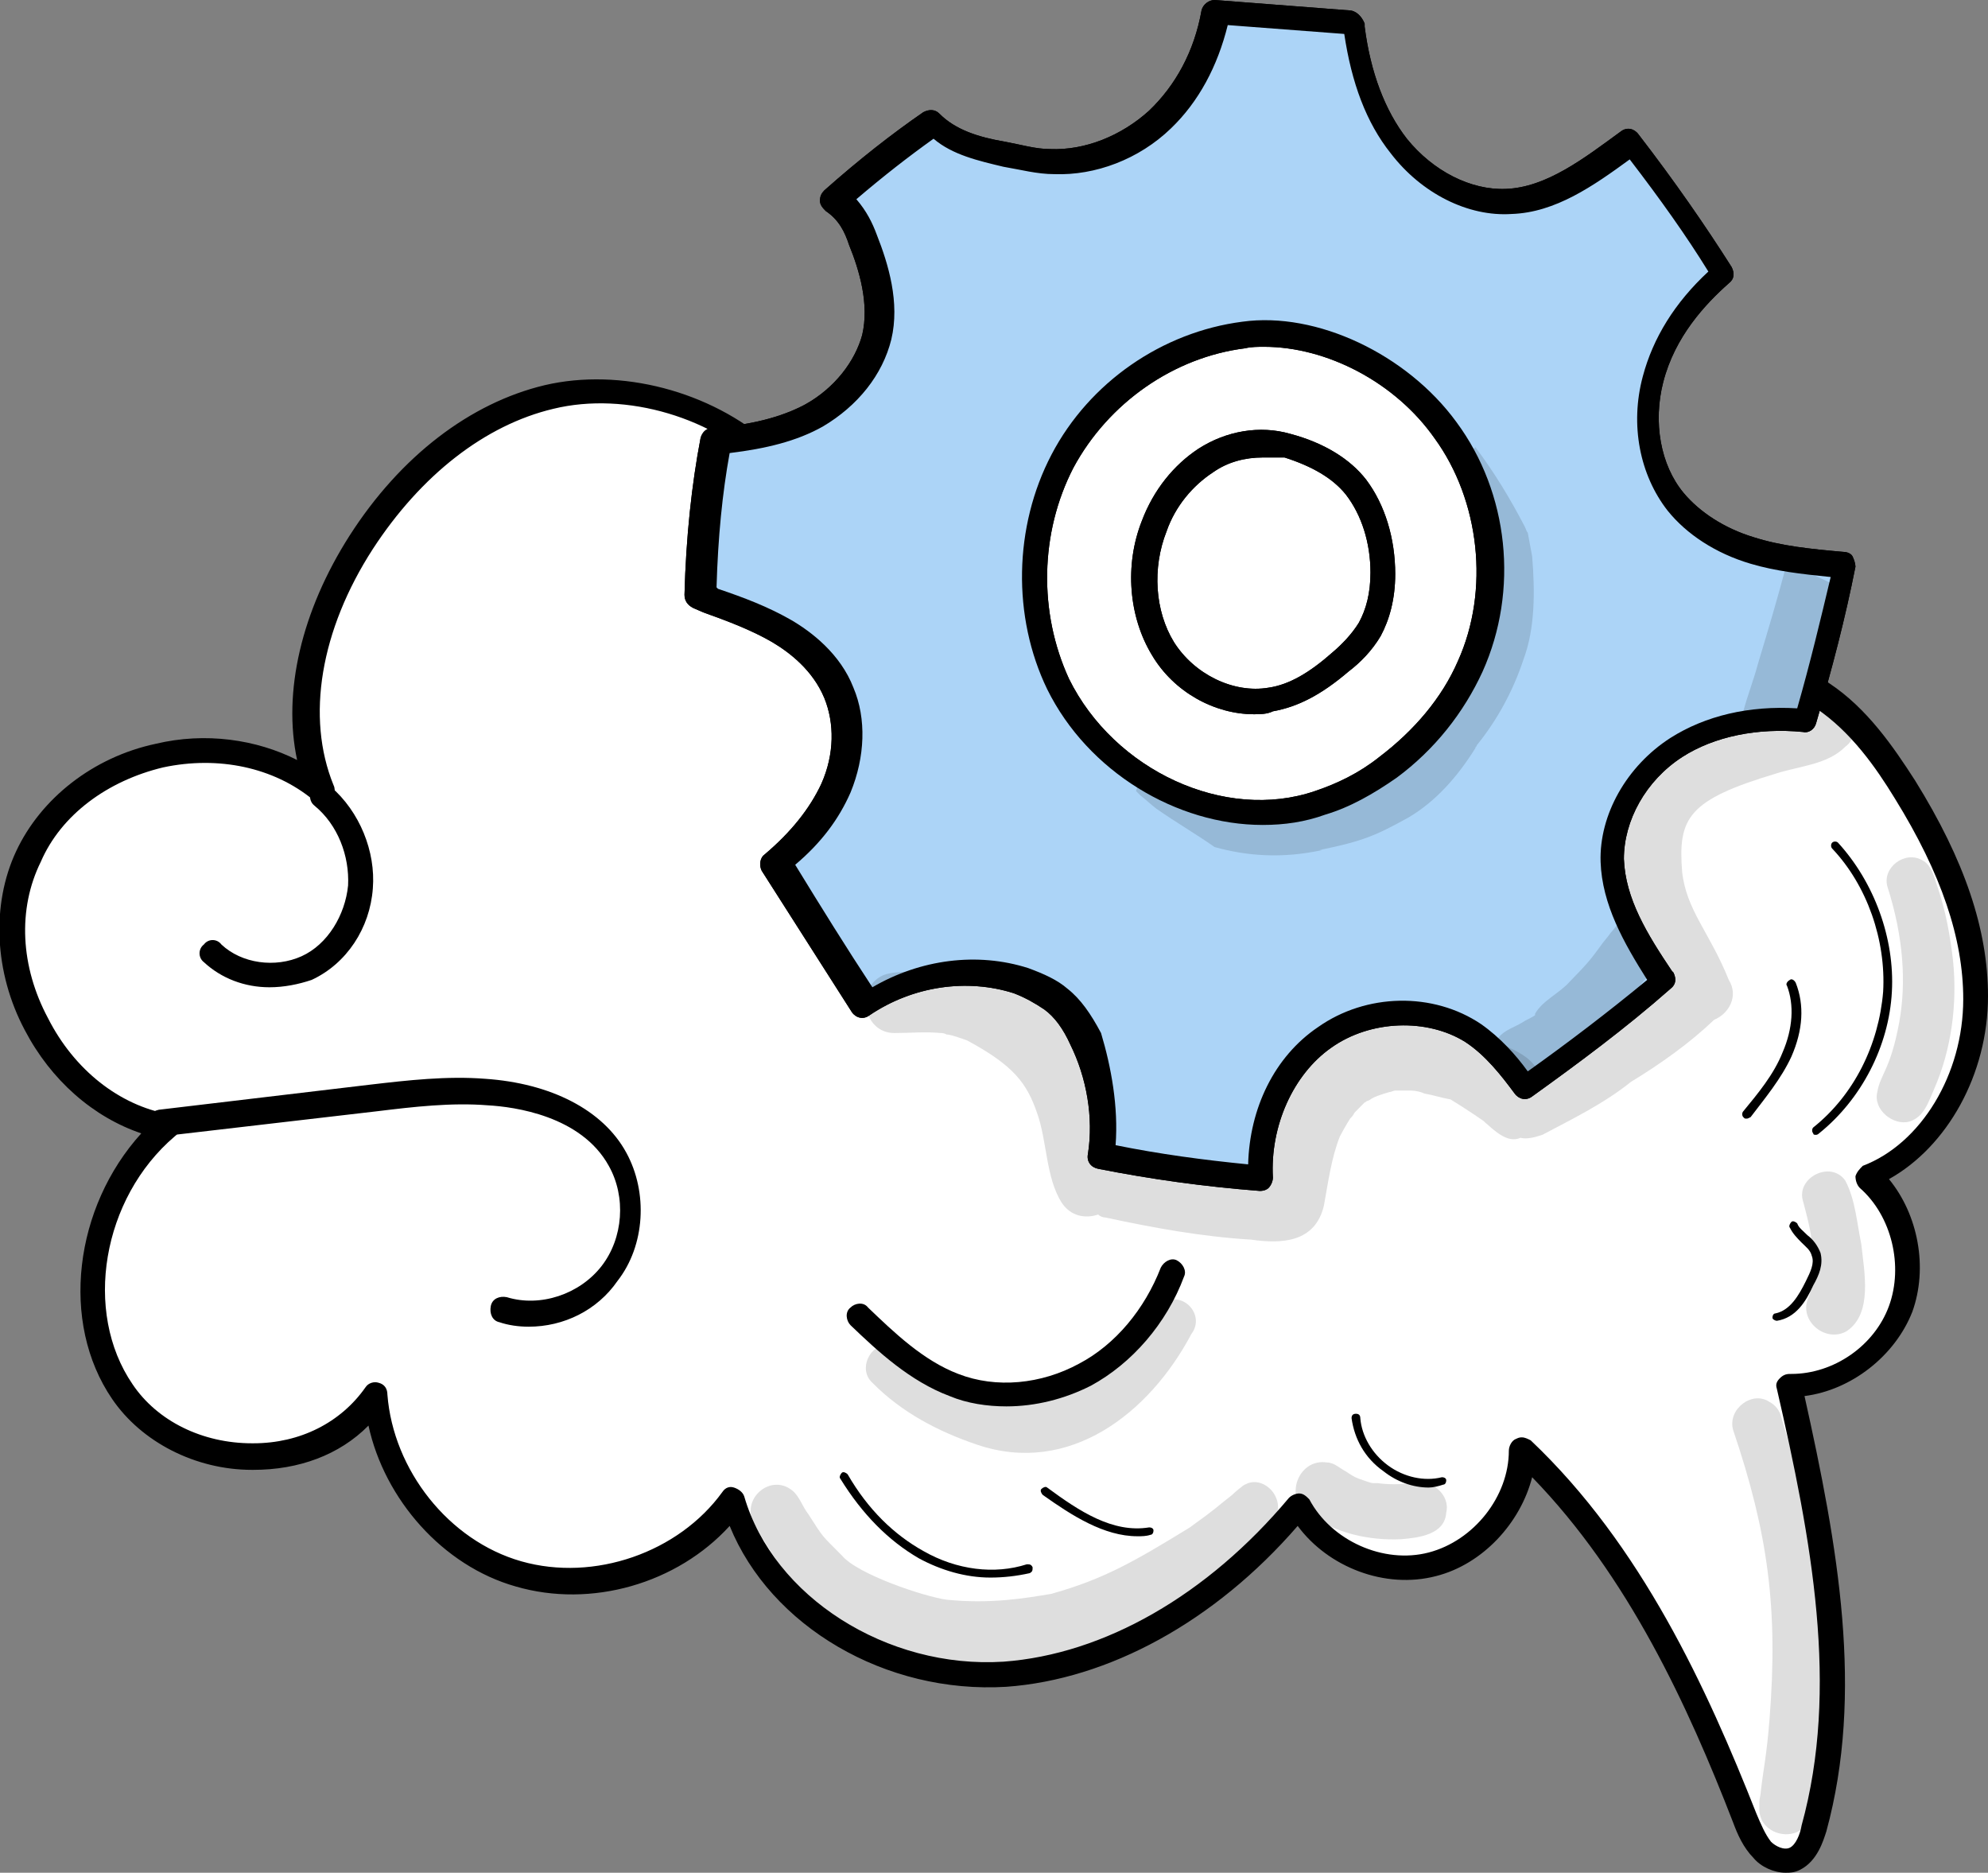 <svg width="86" height="81" viewBox="0 0 86 81" fill="none" xmlns="http://www.w3.org/2000/svg">
<rect x="0" y="0" width="86" height="81" fill="#808080" stroke="none"/>
<g clip-path="url(#clip0_2706_976)">
<path d="M73.778 29.298C75.416 28.596 77.432 29.043 78.881 30.064C80.393 31.085 81.465 32.553 82.409 34.149C84.111 36.894 85.497 39.957 85.497 43.149C85.497 46.34 83.796 49.723 80.834 50.872C82.409 52.276 82.977 54.638 82.221 56.617C81.465 58.596 79.448 59.936 77.369 59.936C78.818 66.255 80.141 72.894 78.44 79.149C78.314 79.659 78.125 80.234 77.621 80.425C77.18 80.681 76.55 80.425 76.172 80.043C75.794 79.659 75.605 79.149 75.416 78.702C73.148 72.894 70.313 67.085 65.84 62.745C65.84 64.915 64.138 67.149 61.933 67.659C59.728 68.234 57.208 67.085 56.137 65.106C52.924 69 48.388 72.064 43.41 72.383C38.433 72.702 33.078 69.702 31.629 64.851C29.549 67.723 25.706 69.064 22.367 68.043C19.028 67.021 16.445 63.83 16.193 60.319C13.483 64.085 7.624 63.638 5.23 60.191C2.836 56.681 3.97 51.511 7.12 48.766C2.269 47.872 -0.881 41.681 1.198 37.085C3.277 32.489 10.018 30.957 13.861 34.213C12.412 30.702 13.61 26.681 15.626 23.489C17.516 20.553 20.351 18 23.753 17.234C27.155 16.404 31.125 17.681 33.519 20.106C33.519 18.383 38.37 20.808 39.63 19.66C40.89 18.511 38.433 13.723 40.071 13.277C41.331 12.957 42.717 12.766 44.04 13.149C46.497 13.851 48.072 16.404 49.207 18.702C50.089 16.021 52.357 14.043 54.94 13.085C57.523 12.128 60.358 12.064 63.13 12.255C65.272 12.447 67.667 12.893 69.116 14.553C71.132 16.787 70.754 20.298 70.187 23.298C71.699 22.468 73.778 22.979 74.723 24.447C75.605 25.915 75.164 28.085 73.778 29.298Z" fill="white"/>
<path d="M77.243 81C76.739 81 76.172 80.745 75.857 80.362C75.416 79.915 75.164 79.341 74.975 78.83C73.022 73.787 70.438 68.17 66.28 63.894C65.776 65.872 64.138 67.66 62.122 68.17C59.917 68.745 57.46 67.787 56.137 66C52.545 70.149 47.946 72.638 43.536 72.958C38.306 73.277 33.329 70.341 31.565 66C29.297 68.49 25.58 69.575 22.304 68.617C19.153 67.724 16.633 64.851 15.94 61.66C14.68 62.936 12.916 63.575 10.963 63.575H10.9C8.443 63.575 6.112 62.362 4.852 60.511C2.583 57.192 3.213 52.213 6.112 49.021C4.033 48.319 2.205 46.724 1.071 44.553C-0.252 42.064 -0.378 39.128 0.693 36.83C1.764 34.532 4.033 32.745 6.742 32.17C8.884 31.66 11.089 31.979 12.853 32.872C12.223 29.936 13.042 26.426 15.121 23.17C17.326 19.724 20.351 17.426 23.564 16.66C26.84 15.894 30.746 16.915 33.329 19.213C33.959 18.702 35.093 18.958 36.353 19.149C37.361 19.34 38.811 19.596 39.189 19.213C39.567 18.83 39.315 17.426 39.126 16.404C38.811 14.745 38.495 13.021 39.882 12.702C41.52 12.255 42.906 12.255 44.103 12.575C46.434 13.277 47.946 15.319 49.08 17.362C50.151 15.255 52.167 13.468 54.688 12.511C57.019 11.617 59.665 11.362 63.067 11.681C65.146 11.872 67.729 12.319 69.43 14.17C71.32 16.277 71.32 19.34 70.816 22.404C72.391 22.021 74.219 22.724 75.101 24.128C75.92 25.404 75.857 27.064 75.101 28.404C76.424 28.34 77.873 28.724 79.133 29.553C80.771 30.638 81.905 32.298 82.85 33.766C84.992 37.213 86 40.213 86 43.085C86 46.468 84.236 49.596 81.716 51C82.976 52.532 83.417 54.83 82.724 56.745C81.968 58.66 80.078 60.128 78.062 60.383C79.511 66.894 80.645 73.213 79.007 79.213C78.881 79.596 78.629 80.49 77.873 80.872C77.621 81 77.432 81 77.243 81ZM65.839 62.17C65.965 62.17 66.091 62.234 66.217 62.298C71.005 66.83 73.841 73.021 75.983 78.447C76.172 78.894 76.361 79.341 76.613 79.66C76.802 79.851 77.18 80.043 77.432 79.915C77.684 79.787 77.873 79.341 77.936 78.957C79.574 73.021 78.377 66.638 76.865 60.064C76.802 59.872 76.865 59.745 76.991 59.617C77.117 59.489 77.243 59.426 77.432 59.426H77.495C79.322 59.426 81.086 58.213 81.716 56.489C82.346 54.766 81.842 52.596 80.456 51.383C80.33 51.255 80.267 51.064 80.267 50.872C80.33 50.681 80.456 50.553 80.582 50.426C83.102 49.468 84.929 46.468 84.929 43.213C84.929 40.596 83.984 37.787 81.968 34.532C81.149 33.192 80.078 31.66 78.566 30.638C77.054 29.617 75.29 29.362 73.967 29.936C73.715 30.064 73.463 29.936 73.274 29.745C73.148 29.489 73.211 29.234 73.4 29.043C74.597 27.958 74.975 26.107 74.219 24.894C73.463 23.681 71.698 23.234 70.438 23.936C70.249 24.064 69.997 24 69.871 23.872C69.682 23.745 69.619 23.553 69.682 23.298C70.186 20.362 70.564 17.107 68.737 15C67.351 13.468 65.02 13.085 63.13 12.894C59.854 12.638 57.334 12.83 55.191 13.66C52.545 14.681 50.529 16.66 49.773 18.958C49.71 19.149 49.521 19.34 49.269 19.34C49.08 19.34 48.828 19.213 48.765 19.021C47.757 16.915 46.308 14.489 43.977 13.787C42.843 13.404 41.646 13.404 40.197 13.787C39.819 13.851 40.134 15.447 40.26 16.277C40.512 17.745 40.827 19.277 40.008 20.043C39.252 20.809 37.739 20.489 36.227 20.234C35.534 20.107 34.337 19.915 34.085 20.043C34.085 20.234 33.959 20.489 33.77 20.553C33.581 20.617 33.329 20.617 33.203 20.426C30.935 18.064 27.092 16.915 23.942 17.681C20.98 18.383 18.208 20.553 16.129 23.745C13.861 27.255 13.231 31.021 14.428 33.958C14.554 34.213 14.428 34.468 14.239 34.596C14.05 34.724 13.735 34.724 13.546 34.596C11.845 33.192 9.451 32.681 7.057 33.192C4.663 33.766 2.646 35.234 1.764 37.277C0.756 39.319 0.882 41.809 2.079 44.043C3.213 46.277 5.167 47.809 7.309 48.192C7.498 48.255 7.687 48.383 7.75 48.575C7.813 48.766 7.75 49.021 7.561 49.149C4.411 51.83 3.592 56.745 5.734 59.872C6.805 61.468 8.758 62.426 10.9 62.426H10.963C12.979 62.426 14.743 61.532 15.814 60C15.94 59.809 16.192 59.745 16.381 59.809C16.633 59.872 16.759 60.064 16.759 60.319C17.011 63.575 19.405 66.638 22.556 67.532C25.706 68.426 29.36 67.149 31.25 64.532C31.376 64.341 31.565 64.277 31.754 64.341C31.943 64.404 32.132 64.532 32.195 64.724C33.455 69.064 38.37 72.192 43.41 71.872C47.757 71.553 52.23 69 55.759 64.787C55.885 64.66 56.074 64.596 56.2 64.596C56.389 64.596 56.515 64.724 56.641 64.851C57.586 66.638 59.854 67.66 61.807 67.149C63.76 66.638 65.272 64.724 65.272 62.745C65.272 62.553 65.398 62.298 65.587 62.234C65.713 62.17 65.776 62.17 65.839 62.17Z" fill="black"/>
<path d="M43.535 60.83C42.717 60.83 41.834 60.702 41.078 60.383C39.377 59.745 37.991 58.468 36.794 57.319C36.605 57.128 36.542 56.745 36.794 56.553C36.983 56.362 37.361 56.298 37.55 56.553C38.684 57.639 39.944 58.851 41.456 59.426C43.094 60.064 45.048 59.873 46.686 58.979C48.261 58.149 49.521 56.617 50.214 54.83C50.34 54.575 50.655 54.383 50.907 54.511C51.159 54.639 51.348 54.958 51.222 55.213C50.466 57.255 48.954 58.979 47.19 59.936C46.056 60.511 44.796 60.83 43.535 60.83Z" fill="black"/>
<path d="M22.87 57.383C22.429 57.383 21.988 57.319 21.61 57.191C21.295 57.128 21.169 56.808 21.232 56.489C21.295 56.17 21.61 56.042 21.925 56.106C23.374 56.553 25.075 55.979 26.02 54.766C26.965 53.553 27.091 51.766 26.335 50.425C25.138 48.255 22.24 47.872 21.106 47.808C19.531 47.681 17.893 47.872 16.318 48.064L6.993 49.149C6.678 49.213 6.426 48.957 6.363 48.638C6.3 48.319 6.552 48.064 6.867 48L16.003 46.915C17.641 46.723 19.342 46.532 20.98 46.66C23.815 46.851 26.083 48 27.091 49.851C28.037 51.574 27.91 53.872 26.713 55.404C25.831 56.681 24.382 57.383 22.87 57.383Z" fill="black"/>
<path d="M11.656 42.702C10.585 42.702 9.577 42.319 8.821 41.617C8.569 41.425 8.569 41.042 8.821 40.851C9.01 40.596 9.388 40.596 9.577 40.851C10.459 41.681 11.908 41.872 13.042 41.362C14.176 40.851 14.932 39.575 15.058 38.298C15.121 37.021 14.617 35.681 13.609 34.851C13.357 34.66 13.357 34.277 13.546 34.085C13.735 33.83 14.113 33.83 14.302 34.021C15.562 35.106 16.255 36.83 16.129 38.425C16.003 40.149 14.995 41.681 13.483 42.383C12.916 42.575 12.286 42.702 11.656 42.702Z" fill="black"/>
<path d="M52.859 14.489C49.835 15.511 47.126 17.681 45.677 20.617C44.228 23.489 44.165 27.128 45.677 30C47.882 34.149 53.363 36 57.711 34.34C62.436 32.489 65.334 26.745 63.948 21.766C62.625 16.787 57.018 13.085 52.859 14.489ZM58.656 27.511C58.215 28.532 57.27 29.489 56.262 29.936C54.056 31.021 51.536 30.064 50.213 28.085C48.89 25.979 49.079 23.17 50.465 21.128C51.158 20.106 52.04 19.34 53.237 19.085C54.371 18.894 55.505 19.085 56.388 19.787C56.955 19.915 57.522 20.106 57.963 20.489C58.845 21.255 59.223 22.66 59.286 23.809C59.349 25.021 59.097 26.362 58.656 27.511Z" fill="white"/>
<path d="M75.73 23.809C74.47 23.426 73.273 22.724 72.391 21.702C71.257 20.234 70.942 18.192 71.446 16.404C71.95 14.617 73.084 13.021 74.47 11.809C73.21 9.83 71.887 7.915 70.438 6.128C68.737 7.404 67.098 8.617 65.208 8.745C63.381 8.809 61.617 7.851 60.483 6.383C59.349 4.915 58.782 3.064 58.53 1.213C58.467 1.022 58.341 1.022 58.278 1.022C56.325 0.894 54.435 0.702 52.481 0.575C52.103 2.426 51.285 4.022 50.087 5.17C48.827 6.319 47.126 7.022 45.425 7.022C44.732 7.022 44.039 6.83 43.346 6.702C42.212 6.447 41.015 6.128 40.259 5.298C38.747 6.383 37.361 7.468 36.038 8.617C36.731 9.064 36.983 9.702 37.235 10.341C37.739 11.681 38.117 13.149 37.802 14.553C37.487 16.021 36.416 17.234 35.093 17.936C33.769 18.639 32.32 18.958 30.808 19.021C30.43 21.128 30.178 23.426 30.115 25.724C31.375 26.17 32.572 26.553 33.643 27.192C34.715 27.83 35.66 28.724 36.164 29.873C36.731 31.149 36.542 32.681 36.038 34.022C35.471 35.298 34.526 36.383 33.454 37.277C34.778 39.447 36.038 41.426 37.298 43.404C39.314 42.064 41.834 41.681 44.039 42.383C44.606 42.575 45.11 42.83 45.551 43.149C46.118 43.596 46.559 44.234 46.874 44.873C47.63 46.404 47.945 48.256 47.693 49.979C50.024 50.426 52.292 50.745 54.561 50.936C54.435 48.511 55.443 46.149 57.333 44.809C59.223 43.468 61.869 43.404 63.759 44.681C64.641 45.319 65.334 46.149 66.027 47.043C68.043 45.575 70.123 44.107 72.013 42.447C70.942 40.788 69.871 39.128 69.808 37.213C69.745 35.234 70.942 33.383 72.58 32.298C74.218 31.213 76.234 30.894 78.124 31.085C78.754 28.788 79.321 26.553 79.825 24.319C78.313 24.319 76.99 24.192 75.73 23.809ZM63.633 28.788C62.877 30.511 61.617 32.043 60.042 33.192C59.16 33.83 58.152 34.404 57.144 34.724C52.86 36.128 47.819 33.639 45.803 29.553C44.354 26.553 44.417 22.851 45.992 19.915C47.567 16.979 50.528 14.873 53.805 14.426C56.703 14.043 60.42 15.639 62.562 18.511C64.704 21.383 65.082 25.532 63.633 28.788Z" fill="#ACD4F7"/>
<g opacity="0.129">
<path d="M66.28 24.064C66.217 23.745 66.154 23.362 66.091 23.043C66.028 22.979 66.028 22.915 65.965 22.787C65.335 21.574 64.641 20.425 63.822 19.34C63.696 19.468 63.57 19.596 63.507 19.723C63.444 20.298 63.885 20.808 64.011 21.383C64.516 22.915 64.831 23.617 64.704 25.021C64.704 25.532 63.885 28.468 63.57 28.851C63.255 29.489 62.877 30.128 62.436 30.702C62.31 30.893 62.247 30.957 62.31 30.957C62.121 31.149 61.932 31.34 61.68 31.532C61.239 31.915 60.798 32.298 60.357 32.681C60.231 32.745 60.042 32.936 59.916 33.064C59.979 32.936 59.79 33.128 59.601 33.319C59.475 33.383 59.034 33.702 58.845 33.83C57.27 34.404 55.632 34.723 54.75 34.723C53.616 34.851 52.482 34.532 51.6 34.34C50.97 34.149 50.403 33.511 49.71 33.638C49.395 33.702 49.206 33.957 49.143 34.213C49.206 34.276 49.269 34.34 49.332 34.404C49.584 34.596 49.773 34.787 50.025 34.979C50.844 35.553 51.726 36.064 52.545 36.638C53.931 37.021 55.443 37.149 57.207 36.766C57.207 36.766 57.144 36.766 57.081 36.766C58.971 36.383 59.538 36.128 60.924 35.362C62.121 34.66 63.066 33.574 63.822 32.362C63.822 32.298 63.885 32.298 63.885 32.234C64.767 31.149 65.46 29.872 65.902 28.532C66.406 27.191 66.406 25.596 66.28 24.064Z" fill="black"/>
</g>
<g opacity="0.129">
<path d="M70.815 39.638C70.626 39.638 70.437 39.702 70.248 39.766C69.996 39.894 69.87 40.149 69.681 40.34C69.555 40.532 69.366 40.723 69.24 40.915C68.862 41.425 68.736 41.617 67.917 42.447C67.476 42.957 66.72 43.276 66.405 43.851C66.405 43.851 66.405 43.851 66.405 43.915C66.216 44.042 66.027 44.106 65.838 44.234C65.523 44.425 65.082 44.553 64.83 44.872C64.074 45.766 65.208 47.042 66.153 46.404C67.161 45.894 68.106 45.255 68.925 44.489C68.988 44.425 68.988 44.425 69.051 44.362C69.681 43.851 70.311 43.276 70.941 42.638C71.13 42.383 71.382 42.127 71.634 41.872C71.445 41.425 71.256 40.979 71.067 40.532C71.067 40.276 70.941 39.957 70.815 39.638Z" fill="black"/>
</g>
<g opacity="0.129">
<path d="M77.305 24.319C76.927 25.787 76.486 27.256 76.045 28.724C75.856 29.426 75.604 30.064 75.415 30.766C75.667 31.085 76.108 31.277 76.486 31.149H76.549C76.864 31.66 77.809 31.596 77.998 30.894C78.061 30.575 78.187 30.256 78.313 29.936C78.376 29.872 78.439 29.872 78.502 29.809C78.943 29.49 79.006 28.915 79.195 28.468C79.447 27.511 79.573 26.553 79.573 25.596C79.573 25.532 79.573 25.468 79.573 25.404C78.817 25.021 78.061 24.702 77.305 24.319Z" fill="black"/>
</g>
<path d="M54.498 51.511C52.041 51.319 49.773 51 47.504 50.553C47.189 50.489 47 50.234 47.063 49.915C47.315 48.319 47 46.596 46.307 45.191C45.992 44.489 45.614 43.979 45.173 43.66C44.795 43.404 44.354 43.149 43.85 42.958C41.834 42.319 39.503 42.638 37.613 43.915C37.361 44.106 37.046 44.043 36.857 43.787C35.597 41.809 34.337 39.83 32.95 37.66C32.825 37.404 32.888 37.085 33.077 36.958C34.211 36 35.03 34.979 35.534 33.894C36.101 32.617 36.101 31.277 35.66 30.192C35.156 28.979 34.148 28.213 33.392 27.766C32.51 27.255 31.501 26.872 30.43 26.489L29.989 26.298C29.737 26.17 29.611 25.979 29.611 25.723C29.674 23.234 29.926 20.936 30.304 18.957C30.367 18.702 30.556 18.511 30.808 18.511C32.447 18.383 33.77 18.064 34.841 17.489C36.101 16.787 36.983 15.638 37.298 14.489C37.613 13.149 37.172 11.681 36.731 10.596C36.542 10.021 36.29 9.511 35.723 9.128C35.597 9 35.471 8.872 35.471 8.681C35.471 8.489 35.534 8.362 35.66 8.234C37.172 6.894 38.558 5.809 39.944 4.851C40.196 4.723 40.448 4.723 40.637 4.915C41.33 5.617 42.338 5.936 43.472 6.128C44.165 6.255 44.795 6.447 45.425 6.447C46.937 6.511 48.512 5.872 49.709 4.787C50.844 3.702 51.663 2.234 51.978 0.447C52.041 0.191 52.293 0 52.545 0L58.341 0.447C58.656 0.447 58.908 0.702 59.034 1.021C59.034 1.085 59.034 1.085 59.034 1.149C59.286 3.128 59.916 4.787 60.861 6C61.995 7.404 63.633 8.234 65.145 8.17C66.909 8.106 68.548 6.83 70.123 5.681C70.375 5.489 70.69 5.553 70.879 5.809C72.454 7.851 73.777 9.766 74.911 11.553C75.037 11.809 75.037 12.064 74.785 12.255C73.777 13.149 72.454 14.553 71.95 16.532C71.509 18.255 71.824 20.106 72.832 21.319C73.525 22.149 74.596 22.851 75.856 23.234C77.053 23.617 78.313 23.745 79.762 23.872C79.888 23.872 80.077 23.936 80.14 24.064C80.203 24.192 80.266 24.383 80.266 24.511C79.825 26.745 79.258 28.915 78.565 31.277C78.502 31.532 78.25 31.723 77.998 31.66C76.045 31.468 74.155 31.851 72.769 32.745C71.194 33.766 70.249 35.489 70.249 37.149C70.312 38.872 71.257 40.404 72.328 42L72.391 42.064C72.517 42.319 72.517 42.575 72.265 42.766C70.312 44.489 68.233 46.021 66.279 47.425C66.027 47.617 65.712 47.553 65.523 47.298C64.956 46.532 64.263 45.638 63.381 45.064C61.743 44.043 59.286 44.106 57.585 45.319C55.947 46.468 54.939 48.702 55.065 50.936C55.065 51.064 55.002 51.255 54.876 51.383C54.813 51.447 54.687 51.511 54.498 51.511ZM48.26 49.532C50.151 49.915 52.041 50.17 53.994 50.362C54.057 47.936 55.128 45.702 57.018 44.425C59.097 42.958 61.995 42.894 64.074 44.298C64.893 44.872 65.586 45.638 66.09 46.34C67.791 45.128 69.556 43.787 71.257 42.383C70.249 40.787 69.304 39.128 69.241 37.277C69.178 35.234 70.375 33.128 72.265 31.915C73.777 30.957 75.667 30.511 77.746 30.638C78.313 28.66 78.754 26.808 79.195 24.957C77.935 24.83 76.801 24.702 75.73 24.383C74.218 23.936 72.958 23.106 72.139 22.085C70.942 20.553 70.501 18.383 71.068 16.277C71.509 14.617 72.454 13.085 73.903 11.745C72.958 10.213 71.824 8.617 70.501 6.894C68.926 8.043 67.287 9.191 65.397 9.255C63.507 9.383 61.491 8.362 60.168 6.638C59.097 5.298 58.467 3.574 58.152 1.468L53.112 1.085C52.671 2.872 51.852 4.404 50.655 5.553C49.269 6.894 47.378 7.596 45.614 7.532C44.858 7.532 44.165 7.34 43.409 7.213C42.338 6.957 41.204 6.702 40.385 6C39.314 6.766 38.243 7.596 37.046 8.617C37.487 9.128 37.739 9.638 37.928 10.149C38.432 11.425 38.936 13.085 38.558 14.681C38.18 16.213 37.109 17.553 35.597 18.447C34.463 19.085 33.139 19.404 31.564 19.596C31.249 21.319 31.06 23.234 30.997 25.404L31.06 25.468C32.194 25.851 33.203 26.234 34.211 26.808C35.093 27.319 36.353 28.277 36.92 29.745C37.487 31.085 37.424 32.745 36.794 34.277C36.29 35.425 35.534 36.447 34.4 37.404C35.534 39.255 36.605 40.979 37.739 42.702C39.818 41.489 42.275 41.17 44.48 41.872C45.173 42.128 45.74 42.383 46.181 42.766C46.748 43.213 47.189 43.851 47.63 44.681C48.071 46.149 48.386 47.872 48.26 49.532Z" fill="black"/>
<path d="M54.246 30.893C52.545 30.893 50.781 29.936 49.836 28.34C48.828 26.681 48.639 24.447 49.395 22.532C49.899 21.191 50.781 20.106 51.852 19.404C53.049 18.638 54.498 18.383 55.821 18.766C57.27 19.149 58.404 19.851 59.097 20.744C59.916 21.83 60.357 23.298 60.357 24.83C60.357 25.915 60.105 26.808 59.727 27.511C59.349 28.149 58.845 28.659 58.341 29.042C57.144 30.064 56.136 30.574 55.065 30.766C54.813 30.893 54.498 30.893 54.246 30.893ZM54.624 19.787C53.868 19.787 53.112 19.979 52.482 20.425C51.6 21 50.844 21.893 50.466 22.979C49.836 24.574 49.962 26.425 50.781 27.766C51.663 29.17 53.364 30 54.876 29.744C55.758 29.617 56.64 29.106 57.648 28.213C58.026 27.893 58.467 27.447 58.782 26.936C59.097 26.361 59.286 25.659 59.286 24.766C59.286 23.489 58.908 22.276 58.215 21.383C57.648 20.681 56.766 20.17 55.569 19.787C55.254 19.787 54.939 19.787 54.624 19.787Z" fill="black"/>
<path d="M54.624 35.681C50.907 35.681 47.064 33.383 45.3 29.809C43.788 26.681 43.851 22.787 45.489 19.66C47.127 16.532 50.277 14.362 53.742 13.915C56.955 13.468 60.861 15.319 63.004 18.255C65.272 21.319 65.713 25.532 64.138 29.043C63.319 30.83 62.059 32.426 60.42 33.638C59.413 34.34 58.404 34.915 57.333 35.234C56.451 35.553 55.569 35.681 54.624 35.681ZM54.687 15C54.435 15 54.12 15 53.868 15.064C50.781 15.447 47.946 17.426 46.434 20.234C44.985 23.043 44.922 26.489 46.245 29.362C48.198 33.319 52.986 35.553 56.892 34.213C57.837 33.894 58.782 33.447 59.664 32.745C61.177 31.596 62.374 30.192 63.067 28.596C64.453 25.532 64.012 21.638 62.059 18.957C60.358 16.532 57.396 15 54.687 15Z" fill="black"/>
<path d="M75.73 23.809C74.47 23.426 73.273 22.724 72.391 21.702C71.257 20.234 70.942 18.192 71.446 16.404C71.95 14.617 73.084 13.021 74.47 11.809C73.21 9.83 71.887 7.915 70.438 6.128C68.737 7.404 67.098 8.617 65.208 8.745C63.381 8.809 61.617 7.851 60.483 6.383C59.349 4.915 58.782 3.064 58.53 1.213C58.467 1.022 58.341 1.022 58.278 1.022C56.325 0.894 54.435 0.702 52.481 0.575C52.103 2.426 51.285 4.022 50.087 5.17C48.827 6.319 47.126 7.022 45.425 7.022C44.732 7.022 44.039 6.83 43.346 6.702C42.212 6.447 41.015 6.128 40.259 5.298C38.747 6.383 37.361 7.468 36.038 8.617C36.731 9.064 36.983 9.702 37.235 10.341C37.739 11.681 38.117 13.149 37.802 14.553C37.487 16.021 36.416 17.234 35.093 17.936C33.769 18.639 32.32 18.958 30.808 19.021C30.43 21.128 30.178 23.426 30.115 25.724C31.375 26.17 32.572 26.553 33.643 27.192C34.715 27.83 35.66 28.724 36.164 29.873C36.731 31.149 36.542 32.681 36.038 34.022C35.471 35.298 34.526 36.383 33.454 37.277C34.778 39.447 36.038 41.426 37.298 43.404C39.314 42.064 41.834 41.681 44.039 42.383C44.606 42.575 45.11 42.83 45.551 43.149C46.118 43.596 46.559 44.234 46.874 44.873C47.63 46.404 47.945 48.256 47.693 49.979C50.024 50.426 52.292 50.745 54.561 50.936C54.435 48.511 55.443 46.149 57.333 44.809C59.223 43.468 61.869 43.404 63.759 44.681C64.641 45.319 65.334 46.149 66.027 47.043C68.043 45.575 70.123 44.107 72.013 42.447C70.942 40.788 69.871 39.128 69.808 37.213C69.745 35.234 70.942 33.383 72.58 32.298C74.218 31.213 76.234 30.894 78.124 31.085C78.754 28.788 79.321 26.553 79.825 24.319C78.313 24.319 76.99 24.192 75.73 23.809ZM63.633 28.788C62.877 30.511 61.617 32.043 60.042 33.192C59.16 33.83 58.152 34.404 57.144 34.724C52.86 36.128 47.819 33.639 45.803 29.553C44.354 26.553 44.417 22.851 45.992 19.915C47.567 16.979 50.528 14.873 53.805 14.426C56.703 14.043 60.42 15.639 62.562 18.511C64.704 21.383 65.082 25.532 63.633 28.788Z" fill="#ACD4F7"/>
<g opacity="0.129">
<path d="M66.28 24.064C66.217 23.745 66.154 23.362 66.091 23.043C66.028 22.979 66.028 22.915 65.965 22.787C65.335 21.574 64.641 20.425 63.822 19.34C63.696 19.468 63.57 19.596 63.507 19.723C63.444 20.298 63.885 20.808 64.011 21.383C64.516 22.915 64.831 23.617 64.704 25.021C64.704 25.532 63.885 28.468 63.57 28.851C63.255 29.489 62.877 30.128 62.436 30.702C62.31 30.893 62.247 30.957 62.31 30.957C62.121 31.149 61.932 31.34 61.68 31.532C61.239 31.915 60.798 32.298 60.357 32.681C60.231 32.745 60.042 32.936 59.916 33.064C59.979 32.936 59.79 33.128 59.601 33.319C59.475 33.383 59.034 33.702 58.845 33.83C57.27 34.404 55.632 34.723 54.75 34.723C53.616 34.851 52.482 34.532 51.6 34.34C50.97 34.149 50.403 33.511 49.71 33.638C49.395 33.702 49.206 33.957 49.143 34.213C49.206 34.276 49.269 34.34 49.332 34.404C49.584 34.596 49.773 34.787 50.025 34.979C50.844 35.553 51.726 36.064 52.545 36.638C53.931 37.021 55.443 37.149 57.207 36.766C57.207 36.766 57.144 36.766 57.081 36.766C58.971 36.383 59.538 36.128 60.924 35.362C62.121 34.66 63.066 33.574 63.822 32.362C63.822 32.298 63.885 32.298 63.885 32.234C64.767 31.149 65.46 29.872 65.902 28.532C66.406 27.191 66.406 25.596 66.28 24.064Z" fill="black"/>
</g>
<g opacity="0.129">
<path d="M70.815 39.638C70.626 39.638 70.437 39.702 70.248 39.766C69.996 39.894 69.87 40.149 69.681 40.34C69.555 40.532 69.366 40.723 69.24 40.915C68.862 41.425 68.736 41.617 67.917 42.447C67.476 42.957 66.72 43.276 66.405 43.851C66.405 43.851 66.405 43.851 66.405 43.915C66.216 44.042 66.027 44.106 65.838 44.234C65.523 44.425 65.082 44.553 64.83 44.872C64.074 45.766 65.208 47.042 66.153 46.404C67.161 45.894 68.106 45.255 68.925 44.489C68.988 44.425 68.988 44.425 69.051 44.362C69.681 43.851 70.311 43.276 70.941 42.638C71.13 42.383 71.382 42.127 71.634 41.872C71.445 41.425 71.256 40.979 71.067 40.532C71.067 40.276 70.941 39.957 70.815 39.638Z" fill="black"/>
</g>
<g opacity="0.129">
<path d="M77.305 24.319C76.927 25.787 76.486 27.256 76.045 28.724C75.856 29.426 75.604 30.064 75.415 30.766C75.667 31.085 76.108 31.277 76.486 31.149H76.549C76.864 31.66 77.809 31.596 77.998 30.894C78.061 30.575 78.187 30.256 78.313 29.936C78.376 29.872 78.439 29.872 78.502 29.809C78.943 29.49 79.006 28.915 79.195 28.468C79.447 27.511 79.573 26.553 79.573 25.596C79.573 25.532 79.573 25.468 79.573 25.404C78.817 25.021 78.061 24.702 77.305 24.319Z" fill="black"/>
</g>
<path d="M54.498 51.511C52.041 51.319 49.773 51 47.504 50.553C47.189 50.489 47 50.234 47.063 49.915C47.315 48.319 47 46.596 46.307 45.191C45.992 44.489 45.614 43.979 45.173 43.66C44.795 43.404 44.354 43.149 43.85 42.958C41.834 42.319 39.503 42.638 37.613 43.915C37.361 44.106 37.046 44.043 36.857 43.787C35.597 41.809 34.337 39.83 32.95 37.66C32.825 37.404 32.888 37.085 33.077 36.958C34.211 36 35.03 34.979 35.534 33.894C36.101 32.617 36.101 31.277 35.66 30.192C35.156 28.979 34.148 28.213 33.392 27.766C32.51 27.255 31.501 26.872 30.43 26.489L29.989 26.298C29.737 26.17 29.611 25.979 29.611 25.723C29.674 23.234 29.926 20.936 30.304 18.957C30.367 18.702 30.556 18.511 30.808 18.511C32.447 18.383 33.77 18.064 34.841 17.489C36.101 16.787 36.983 15.638 37.298 14.489C37.613 13.149 37.172 11.681 36.731 10.596C36.542 10.021 36.29 9.511 35.723 9.128C35.597 9 35.471 8.872 35.471 8.681C35.471 8.489 35.534 8.362 35.66 8.234C37.172 6.894 38.558 5.809 39.944 4.851C40.196 4.723 40.448 4.723 40.637 4.915C41.33 5.617 42.338 5.936 43.472 6.128C44.165 6.255 44.795 6.447 45.425 6.447C46.937 6.511 48.512 5.872 49.709 4.787C50.844 3.702 51.663 2.234 51.978 0.447C52.041 0.191 52.293 0 52.545 0L58.341 0.447C58.656 0.447 58.908 0.702 59.034 1.021C59.034 1.085 59.034 1.085 59.034 1.149C59.286 3.128 59.916 4.787 60.861 6C61.995 7.404 63.633 8.234 65.145 8.17C66.909 8.106 68.548 6.83 70.123 5.681C70.375 5.489 70.69 5.553 70.879 5.809C72.454 7.851 73.777 9.766 74.911 11.553C75.037 11.809 75.037 12.064 74.785 12.255C73.777 13.149 72.454 14.553 71.95 16.532C71.509 18.255 71.824 20.106 72.832 21.319C73.525 22.149 74.596 22.851 75.856 23.234C77.053 23.617 78.313 23.745 79.762 23.872C79.888 23.872 80.077 23.936 80.14 24.064C80.203 24.192 80.266 24.383 80.266 24.511C79.825 26.745 79.258 28.915 78.565 31.277C78.502 31.532 78.25 31.723 77.998 31.66C76.045 31.468 74.155 31.851 72.769 32.745C71.194 33.766 70.249 35.489 70.249 37.149C70.312 38.872 71.257 40.404 72.328 42L72.391 42.064C72.517 42.319 72.517 42.575 72.265 42.766C70.312 44.489 68.233 46.021 66.279 47.425C66.027 47.617 65.712 47.553 65.523 47.298C64.956 46.532 64.263 45.638 63.381 45.064C61.743 44.043 59.286 44.106 57.585 45.319C55.947 46.468 54.939 48.702 55.065 50.936C55.065 51.064 55.002 51.255 54.876 51.383C54.813 51.447 54.687 51.511 54.498 51.511ZM48.26 49.532C50.151 49.915 52.041 50.17 53.994 50.362C54.057 47.936 55.128 45.702 57.018 44.425C59.097 42.958 61.995 42.894 64.074 44.298C64.893 44.872 65.586 45.638 66.09 46.34C67.791 45.128 69.556 43.787 71.257 42.383C70.249 40.787 69.304 39.128 69.241 37.277C69.178 35.234 70.375 33.128 72.265 31.915C73.777 30.957 75.667 30.511 77.746 30.638C78.313 28.66 78.754 26.808 79.195 24.957C77.935 24.83 76.801 24.702 75.73 24.383C74.218 23.936 72.958 23.106 72.139 22.085C70.942 20.553 70.501 18.383 71.068 16.277C71.509 14.617 72.454 13.085 73.903 11.745C72.958 10.213 71.824 8.617 70.501 6.894C68.926 8.043 67.287 9.191 65.397 9.255C63.507 9.383 61.491 8.362 60.168 6.638C59.097 5.298 58.467 3.574 58.152 1.468L53.112 1.085C52.671 2.872 51.852 4.404 50.655 5.553C49.269 6.894 47.378 7.596 45.614 7.532C44.858 7.532 44.165 7.34 43.409 7.213C42.338 6.957 41.204 6.702 40.385 6C39.314 6.766 38.243 7.596 37.046 8.617C37.487 9.128 37.739 9.638 37.928 10.149C38.432 11.425 38.936 13.085 38.558 14.681C38.18 16.213 37.109 17.553 35.597 18.447C34.463 19.085 33.139 19.404 31.564 19.596C31.249 21.319 31.06 23.234 30.997 25.404L31.06 25.468C32.194 25.851 33.203 26.234 34.211 26.808C35.093 27.319 36.353 28.277 36.92 29.745C37.487 31.085 37.424 32.745 36.794 34.277C36.29 35.425 35.534 36.447 34.4 37.404C35.534 39.255 36.605 40.979 37.739 42.702C39.818 41.489 42.275 41.17 44.48 41.872C45.173 42.128 45.74 42.383 46.181 42.766C46.748 43.213 47.189 43.851 47.63 44.681C48.071 46.149 48.386 47.872 48.26 49.532Z" fill="black"/>
<path d="M54.246 30.893C52.545 30.893 50.781 29.936 49.836 28.34C48.828 26.681 48.639 24.447 49.395 22.532C49.899 21.191 50.781 20.106 51.852 19.404C53.049 18.638 54.498 18.383 55.821 18.766C57.27 19.149 58.404 19.851 59.097 20.744C59.916 21.83 60.357 23.298 60.357 24.83C60.357 25.915 60.105 26.808 59.727 27.511C59.349 28.149 58.845 28.659 58.341 29.042C57.144 30.064 56.136 30.574 55.065 30.766C54.813 30.893 54.498 30.893 54.246 30.893ZM54.624 19.787C53.868 19.787 53.112 19.979 52.482 20.425C51.6 21 50.844 21.893 50.466 22.979C49.836 24.574 49.962 26.425 50.781 27.766C51.663 29.17 53.364 30 54.876 29.744C55.758 29.617 56.64 29.106 57.648 28.213C58.026 27.893 58.467 27.447 58.782 26.936C59.097 26.361 59.286 25.659 59.286 24.766C59.286 23.489 58.908 22.276 58.215 21.383C57.648 20.681 56.766 20.17 55.569 19.787C55.254 19.787 54.939 19.787 54.624 19.787Z" fill="black"/>
<path d="M54.624 35.681C50.907 35.681 47.064 33.383 45.3 29.809C43.788 26.681 43.851 22.787 45.489 19.66C47.127 16.532 50.277 14.362 53.742 13.915C56.955 13.468 60.861 15.319 63.004 18.255C65.272 21.319 65.713 25.532 64.138 29.043C63.319 30.83 62.059 32.426 60.42 33.638C59.413 34.34 58.404 34.915 57.333 35.234C56.451 35.553 55.569 35.681 54.624 35.681ZM54.687 15C54.435 15 54.12 15 53.868 15.064C50.781 15.447 47.946 17.426 46.434 20.234C44.985 23.043 44.922 26.489 46.245 29.362C48.198 33.319 52.986 35.553 56.892 34.213C57.837 33.894 58.782 33.447 59.664 32.745C61.177 31.596 62.374 30.192 63.067 28.596C64.453 25.532 64.012 21.638 62.059 18.957C60.358 16.532 57.396 15 54.687 15Z" fill="black"/>
<path d="M42.843 68.234C41.772 68.234 40.7 67.915 39.755 67.404C38.432 66.638 37.298 65.49 36.353 63.958C36.29 63.894 36.353 63.766 36.416 63.702C36.479 63.638 36.605 63.702 36.668 63.766C37.55 65.298 38.684 66.383 39.944 67.085C41.394 67.915 43.032 68.106 44.418 67.66C44.544 67.66 44.607 67.66 44.67 67.787C44.67 67.915 44.67 67.979 44.544 68.043C43.977 68.17 43.41 68.234 42.843 68.234Z" fill="black"/>
<path d="M49.206 66.447C47.757 66.447 46.371 65.553 45.111 64.66C45.048 64.596 44.985 64.468 45.048 64.404C45.111 64.34 45.237 64.277 45.3 64.34C46.686 65.362 48.135 66.319 49.71 66.064C49.836 66.064 49.899 66.128 49.899 66.192C49.899 66.319 49.836 66.383 49.773 66.383C49.584 66.447 49.395 66.447 49.206 66.447Z" fill="black"/>
<path d="M61.807 64.34C61.114 64.34 60.421 64.085 59.854 63.638C59.035 63.064 58.594 62.234 58.468 61.34C58.468 61.213 58.531 61.149 58.657 61.149C58.783 61.149 58.846 61.213 58.846 61.34C58.909 62.106 59.35 62.872 60.043 63.383C60.736 63.894 61.618 64.085 62.374 63.894C62.5 63.894 62.563 63.957 62.563 64.021C62.563 64.149 62.5 64.213 62.437 64.213C62.248 64.277 61.996 64.34 61.807 64.34Z" fill="black"/>
<path d="M76.865 57.128C76.802 57.128 76.676 57.064 76.676 57C76.676 56.872 76.739 56.809 76.802 56.809C77.432 56.681 77.81 56.043 78.125 55.404C78.314 55.021 78.503 54.638 78.377 54.319C78.314 54.064 78.125 53.936 77.936 53.745C77.747 53.553 77.558 53.362 77.432 53.106C77.369 53.043 77.432 52.915 77.495 52.851C77.558 52.787 77.684 52.851 77.747 52.915C77.81 53.106 77.999 53.234 78.188 53.426C78.44 53.617 78.629 53.872 78.755 54.192C78.881 54.702 78.692 55.149 78.44 55.596C78.125 56.298 77.684 57 76.865 57.128C76.928 57.128 76.928 57.128 76.865 57.128Z" fill="black"/>
<path d="M78.566 49.085C78.503 49.085 78.44 49.085 78.44 49.021C78.377 48.957 78.377 48.83 78.44 48.766C80.204 47.362 81.275 45.191 81.464 42.894C81.59 40.66 80.771 38.298 79.259 36.702C79.196 36.638 79.196 36.511 79.259 36.447C79.322 36.383 79.448 36.383 79.511 36.447C81.086 38.17 81.968 40.596 81.842 42.894C81.716 45.255 80.519 47.553 78.692 49.021C78.629 49.085 78.566 49.085 78.566 49.085Z" fill="black"/>
<path d="M75.541 48.383C75.478 48.383 75.478 48.383 75.415 48.319C75.352 48.255 75.352 48.128 75.415 48.064C76.046 47.298 76.739 46.468 77.117 45.511C77.558 44.489 77.621 43.468 77.305 42.638C77.243 42.574 77.305 42.447 77.431 42.383C77.495 42.319 77.621 42.383 77.684 42.511C78.062 43.468 77.999 44.553 77.495 45.702C77.053 46.66 76.361 47.489 75.73 48.319C75.604 48.383 75.604 48.383 75.541 48.383Z" fill="black"/>
<g opacity="0.129">
<path d="M78.755 30.383C78.503 30.447 78.314 30.638 78.062 30.83C78.062 30.83 78.062 30.83 77.999 30.83C75.416 31.596 71.951 31.851 70.627 34.596C69.934 36.128 69.997 37.915 70.501 39.511C70.879 40.596 71.51 41.489 72.076 42.383C71.51 42.894 70.438 43.787 69.241 44.426C68.359 45.064 67.414 45.702 66.469 46.213C66.154 45.702 65.587 45.447 65.02 45.192C63.508 44.617 61.87 44.106 60.232 44.106C57.397 44.298 55.57 46.213 54.751 48.894C54.498 49.915 54.435 50.362 54.435 50.745C53.364 50.617 52.23 50.553 51.159 50.426C49.647 50.234 49.962 50.298 48.639 50.043C48.513 50.043 48.45 49.979 48.324 49.979C48.198 49.404 48.072 48.766 47.946 48.191C47.505 46.085 46.308 44.234 44.544 43.085C43.599 42.447 42.528 42.128 41.457 42C41.079 41.936 41.331 42 41.583 42C40.953 41.872 40.323 41.936 39.693 42C39.189 42.064 38.622 42 38.181 42.192C36.983 42.766 37.361 44.681 38.685 44.681C39.378 44.681 40.008 44.617 40.701 44.681C40.764 44.681 40.827 44.681 40.953 44.745C41.142 44.745 41.646 44.936 41.835 45C43.851 46.085 44.418 46.851 44.859 48.128C45.3 49.34 45.237 50.936 45.93 52.021C46.308 52.596 46.938 52.724 47.505 52.532C47.568 52.596 47.694 52.66 47.82 52.66C49.899 53.106 51.978 53.489 54.12 53.617C55.444 53.809 56.893 53.745 57.271 52.149C57.46 51.128 57.586 50.106 57.964 49.149C58.027 49.021 58.279 48.575 58.405 48.383C58.468 48.319 58.531 48.255 58.594 48.128L58.657 48.064C58.783 47.936 58.909 47.809 59.035 47.681C59.098 47.681 59.098 47.617 59.161 47.617C59.35 47.553 59.224 47.489 60.106 47.234C60.169 47.234 60.295 47.17 60.358 47.17C60.61 47.17 60.799 47.17 61.051 47.17C61.24 47.17 61.492 47.234 61.618 47.298C61.996 47.362 62.374 47.489 62.752 47.553C63.382 47.936 64.327 48.575 64.201 48.511C64.642 48.894 65.209 49.468 65.776 49.213C66.028 49.277 66.343 49.213 66.721 49.085C68.044 48.383 69.367 47.745 70.564 46.787C71.825 46.021 73.085 45.128 74.156 44.106C74.786 43.851 75.227 43.085 74.786 42.383C73.967 40.34 72.959 39.383 72.77 37.724C72.581 35.362 73.022 34.596 76.865 33.447C77.873 33.128 79.07 33.064 79.826 32.298C80.708 31.66 79.952 30.064 78.755 30.383Z" fill="black"/>
</g>
<g opacity="0.129">
<path d="M53.994 64.149C53.868 64.213 53.805 64.213 53.679 64.34C53.742 64.276 53.427 64.532 53.301 64.659C52.482 65.298 52.797 65.106 51.474 66.064C49.08 67.532 47.757 68.298 45.488 68.936C44.354 69.128 42.842 69.383 40.952 69.191C40.007 69.064 37.109 68.106 36.416 67.276C35.534 66.383 35.66 66.574 34.967 65.489C34.715 65.17 34.589 64.723 34.274 64.468C33.329 63.702 32.006 64.851 32.636 65.936C33.518 67.468 34.526 69 35.975 70.021C37.235 70.851 38.684 71.425 40.133 71.745C42.338 72.191 44.606 71.872 46.748 71.298C49.206 70.404 51.537 69.128 53.553 67.404C54.12 66.83 54.813 66.319 55.191 65.617C55.569 64.787 54.75 63.894 53.994 64.149Z" fill="black"/>
</g>
<g opacity="0.129">
<path d="M61.177 64.149C61.114 64.149 61.051 64.149 61.051 64.149C60.547 64.213 60.043 64.213 59.602 64.149C59.539 64.149 59.476 64.149 59.413 64.149C59.287 64.149 58.972 64.021 58.783 63.958C58.594 63.894 58.405 63.766 58.216 63.639C57.964 63.511 57.712 63.255 57.397 63.255C56.137 63.064 55.507 64.851 56.641 65.49C57.775 66.319 59.224 66.638 60.61 66.575C61.366 66.511 62.5 66.383 62.563 65.426C62.752 64.66 61.933 63.958 61.177 64.149Z" fill="black"/>
</g>
<g opacity="0.129">
<path d="M50.277 56.362C49.836 56.745 48.828 58.021 47.757 58.915C47.631 58.979 47.568 59.106 47.442 59.17C47.001 59.489 46.497 59.808 45.93 60.064C45.489 60.255 45.111 60.319 44.67 60.383C44.607 60.383 44.544 60.383 44.481 60.383C43.788 60.574 41.52 60.064 40.134 59.17C39.378 58.66 39.756 58.915 39.126 58.468C38.937 58.276 38.684 58.149 38.432 58.149C37.614 58.149 37.109 59.234 37.739 59.808C38.999 61.085 40.575 61.915 42.276 62.489C46.245 63.83 49.71 61.149 51.537 57.702C52.167 56.872 51.159 55.787 50.277 56.362Z" fill="black"/>
</g>
<g opacity="0.129">
<path d="M80.519 53.809C80.33 52.915 80.267 51.894 79.826 51.064C79.196 50.17 77.684 50.936 77.999 51.958C78.377 53.362 78.377 53.553 78.44 54.575C78.44 55.66 78.566 55.213 78.188 56.234C77.873 57.191 79.007 58.085 79.889 57.575C81.023 56.809 80.645 55.021 80.519 53.809Z" fill="black"/>
</g>
<g opacity="0.129">
<path d="M78.88 68.681C78.691 66.893 78.25 65.106 77.683 63.383C77.494 62.681 77.242 61.979 77.053 61.276C76.99 61.021 76.801 60.766 76.549 60.638C75.793 60.127 74.722 60.957 74.974 61.851C76.486 66.319 76.927 69.574 76.549 74.362C76.423 75.957 76.297 76.404 76.171 77.489C76.171 77.617 76.108 77.808 76.108 77.936C76.108 78 76.108 78.064 76.108 78.127C76.108 78.191 76.108 78.255 76.108 78.319C76.108 78.447 76.171 78.638 76.234 78.766C76.612 79.404 77.557 79.532 78.061 79.021C78.313 78.766 78.376 78.447 78.439 78.127C78.565 77.553 78.628 76.915 78.754 76.34C79.195 73.787 79.195 71.17 78.88 68.681Z" fill="black"/>
</g>
<g opacity="0.129">
<path d="M84.488 41.553C84.362 40.468 84.173 39.383 83.795 38.298C83.669 37.915 83.543 37.404 83.165 37.213C82.409 36.766 81.4 37.532 81.653 38.362C82.346 40.532 82.472 42.511 82.157 44.234C81.778 46.277 81.338 46.468 81.212 47.234C81.022 48 81.905 48.702 82.598 48.511C83.228 48.319 83.417 47.681 83.669 47.106C84.425 45.383 84.677 43.404 84.488 41.553Z" fill="black"/>
</g>
</g>
<defs>
<clipPath id="clip0_2706_976">
<rect width="86" height="81" fill="white"/>
</clipPath>
</defs>
</svg>
